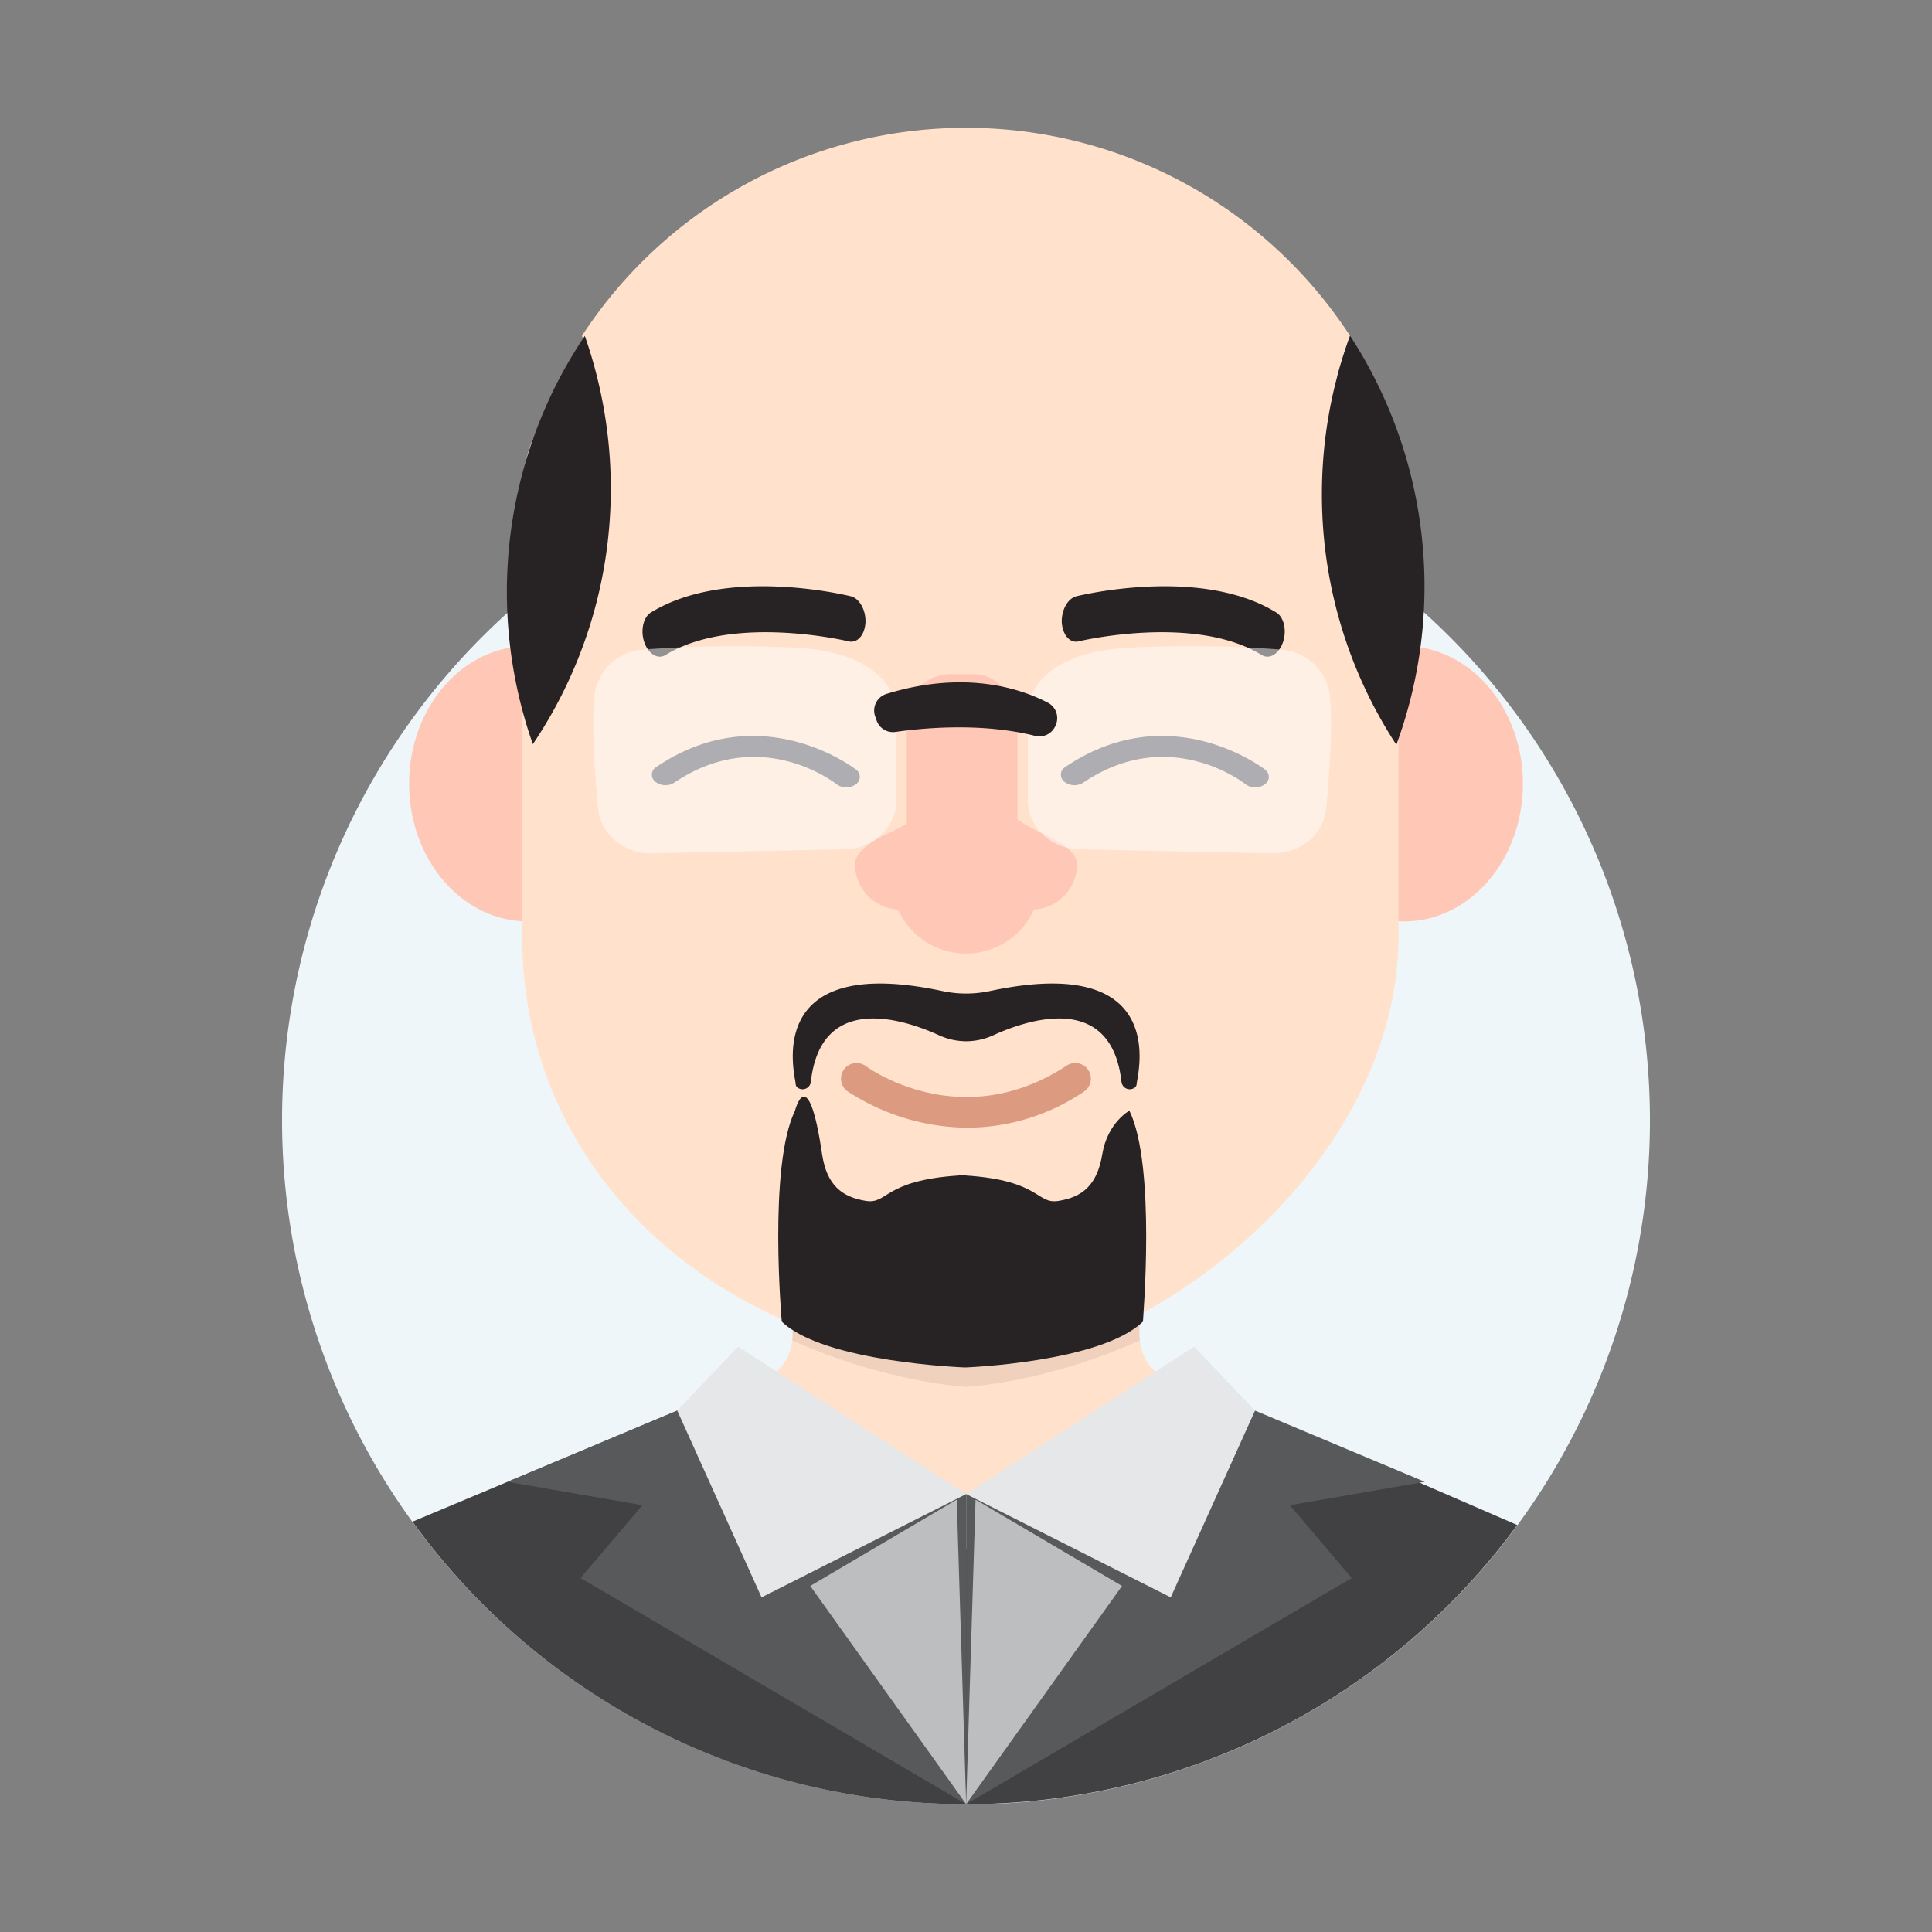 <svg xmlns="http://www.w3.org/2000/svg" id="Layer_1" data-name="Layer 1" viewBox="0 0 500 500"><rect x="0" y="0" width="500" height="500" fill="#808080" stroke="none"/><defs><style>.cls-1{fill:#eff6f9;}.cls-2{fill:#ffe1cc;}.cls-3{fill:#efd1bd;}.cls-4{fill:#414042;}.cls-5{fill:#58595b;}.cls-6{fill:#ffc7b6;}.cls-7{fill:#5c5d64;}.cls-8{fill:#272223;}.cls-9{fill:#dc9b80;}.cls-10{opacity:0.5;}.cls-11{fill:#fff;}.cls-12{fill:#bcbec0;}.cls-13{fill:#e6e7e8;}</style></defs><title>Tawk_Avatar-Male</title><path class="cls-1" d="M250 466.92A177 177 0 11427 290 177 177 0 01250 467"/><path class="cls-2" d="M294.86 344.77v-32l-44.86 32-44.86-32v32c0 13.86-14.11 13.86-14.11 13.86l59 58.72 59-58.72s-14.17.0-14.17-13.86z"/><path class="cls-3" d="M294.86 313.64l-44.86 32-44.86-32v32c0 .45.0.85-.08 1.27 24.59 11 44.94 12 44.94 12s20.35-.94 44.94-12c0-.42-.08-.82-.08-1.27z"/><path class="cls-4" d="M250 466.92a176.7 176.7.0 00142.66-72.25L316 361.41h-7.14l-19.05 21.52a53.21 53.21.0 01-79.68.0l-19-21.52H184l-77.25 32.4A176.69 176.69.0 00250 466.92"/><polygon class="cls-5" points="250.04 466.92 150.25 408.4 166.24 389.55 131.34 383.49 175.27 365.06 250.04 386.66 250.04 466.92"/><ellipse class="cls-6" cx="136.59" cy="202.84" rx="30.72" ry="35.62"/><ellipse class="cls-6" cx="363.41" cy="202.84" rx="30.72" ry="35.62"/><path class="cls-2" d="M171.8 91a36.68 36.68.0 00-36.68 36.68V242.09c0 62.63 51.53 105.74 111.64 110.48 44.48 3.51 115.18-47.85 115.18-110.48V127.72A36.68 36.68.0 00325.26 91z"/><path class="cls-7" d="M219 203.77a4.07 4.07.0 01-2.5-.81c-.82-.65-19.94-15.31-42-.41a4.25 4.25.0 01-4.94-.27 2.31 2.31.0 01.34-3.82c27.12-18.31 51.37.51 51.62.7a2.31 2.31.0 01-.07 3.84A4.09 4.09.0 01219 203.77z"/><path class="cls-7" d="M324.84 203.77a4 4 0 01-2.5-.81c-.82-.65-19.94-15.31-42-.41a4.24 4.24.0 01-4.93-.27 2.31 2.31.0 01.34-3.82c27.12-18.31 51.37.51 51.62.7a2.31 2.31.0 01-.07 3.84A4.09 4.09.0 01324.84 203.77z"/><path class="cls-6" d="M278.73 223.65c0-3.15-4.39-6-9.24-8.11-6.07-2.65-11.14-7-15.49-12-3.14-3.6-6.15-3.17-9.06.56a40.68 40.68.0 01-15.18 11.62c-4.52 2.09-8.49 4.86-8.49 7.91a11.79 11.79.0 0011.16 11.77 19.26 19.26.0 0035.14.0 11.79 11.79.0 0011.16-11.75z"/><path class="cls-8" d="M220.64 166.05a2.64 2.64.0 01-1-.06c-.29-.07-30-7.16-47.39 3.52-2 1.23-4.45-.25-5.5-3.28s-.28-6.49 1.7-7.71c19.42-12 50.43-4.53 51.74-4.21 2.24.55 3.94 3.61 3.79 6.83C223.81 163.86 222.42 165.82 220.64 166.05z"/><path class="cls-8" d="M278.12 166.05a2.62 2.62.0 001-.06c.3-.07 30-7.16 47.4 3.52 2 1.23 4.45-.25 5.5-3.28s.28-6.49-1.71-7.71c-19.42-12-50.42-4.53-51.74-4.21-2.24.55-3.93 3.61-3.78 6.83C275 163.86 276.35 165.82 278.12 166.05z"/><path class="cls-9" d="M250.47 291.85a57.6 57.6.0 01-31.18-9.46 4 4 0 014.78-6.49c1.07.78 24.88 17.69 52-.13a4 4 0 014.42 6.75A54.08 54.08.0 01250.47 291.85z"/><rect class="cls-6" x="234.67" y="174.47" width="28.66" height="52.29" rx="11.31" ry="11.31"/><path class="cls-2" d="M250 33.08a118.55 118.55.0 00-99.39 53.83 119.35 119.35.0 014.61 15.89C180 118.37 213.33 127.9 250 127.9s70-9.53 94.78-25.1a119.35 119.35.0 014.61-15.89A118.55 118.55.0 00250 33.08z"/><path class="cls-8" d="M155.73 102.94a118.55 118.55.0 00-4.38-16c-1.95 2.88-3.76 5.86-5.45 8.91a118.91 118.91.0 00-8 96.74 118.15 118.15.0 0020.16-64.56A119 119 0 00155.73 102.94z"/><path class="cls-8" d="M354.71 95.9q-2.46-4.62-5.32-9a118.62 118.62.0 00-7.28 41 118.14 118.14.0 0019.27 64.84 118.88 118.88.0 00-6.67-96.84z"/><path class="cls-8" d="M292.28 287.44s-5.66 3.1-7 11.22-5.2 11.12-11.26 12.12c-5.87 1-4.48-5.25-24-6.56v-.11l-1 .06-1-.06v.11c-19.54 1.31-18.15 7.52-24 6.56-6.07-1-10.07-4-11.27-12.12-3.63-24.59-7-11.22-7-11.22-7 14.34-3.43 54.59-3.43 54.59 10.91 10.58 47.48 11.87 47.48 11.87s35.07-1.29 46-11.87C295.71 342 299.28 301.78 292.28 287.44z"/><path class="cls-8" d="M256.16 256.48a29.4 29.4.0 01-12.25.0c-47.3-10.08-38 22.28-38 24a1.25 1.25.0 00.44.94 2.16 2.16.0 003.51-1.56c2.71-23.53 24.85-15.74 33.15-11.94a17 17 0 007.06 1.56h0a17 17 0 007-1.56c8.3-3.8 30.44-11.59 33.15 11.94a2.16 2.16.0 003.51 1.56 1.25 1.25.0 00.44-.94C294.19 278.76 303.46 246.4 256.16 256.48z"/><g class="cls-10"><path class="cls-11" d="M166.45 168.11a13.63 13.63.0 00-12.7 12.55c-.18 2.38-.27 5.18-.21 8.43.12 6.87.68 14.21 1.24 20.13.63 6.7 6.73 11.77 13.92 11.62l50-1.05C226.09 219.63 232 214 232 207v-24.1s-1.16-13.58-24.87-15.2A318.67 318.67.0 00166.45 168.11z"/></g><g class="cls-10"><path class="cls-11" d="M331.55 168.11a13.63 13.63.0 0112.7 12.55c.18 2.38.27 5.18.21 8.43-.12 6.87-.68 14.21-1.24 20.13-.63 6.7-6.73 11.77-13.92 11.62l-50-1.05C271.91 219.63 266 214 266 207v-24.1s1.16-13.58 24.87-15.2A318.67 318.67.0 01331.55 168.11z"/></g><path class="cls-8" d="M231.71 189.43c6.84-1 22.21-2.5 36.12 1a4.53 4.53.0 005.27-2.5l.11-.25a4.49 4.49.0 00-2-5.81c-6.4-3.36-21-8.68-41.79-2.29a4.51 4.51.0 00-2.94 5.78l.38 1.09A4.49 4.49.0 00231.71 189.43z"/><polygon class="cls-12" points="247.6 388.1 250.04 466.92 209.69 410.44 247.6 388.1"/><polygon class="cls-13" points="250.04 386.66 197.09 413.39 175.27 365.06 191.03 348.51 250.04 386.66"/><polygon class="cls-5" points="250.04 466.92 349.82 408.4 333.83 389.55 368.73 383.49 324.8 365.06 250.04 386.66 250.04 466.92"/><polygon class="cls-12" points="252.47 388.1 250.04 466.92 290.38 410.44 252.47 388.1"/><polygon class="cls-13" points="250.04 386.66 302.98 413.39 324.8 365.06 309.04 348.51 250.04 386.66"/></svg>